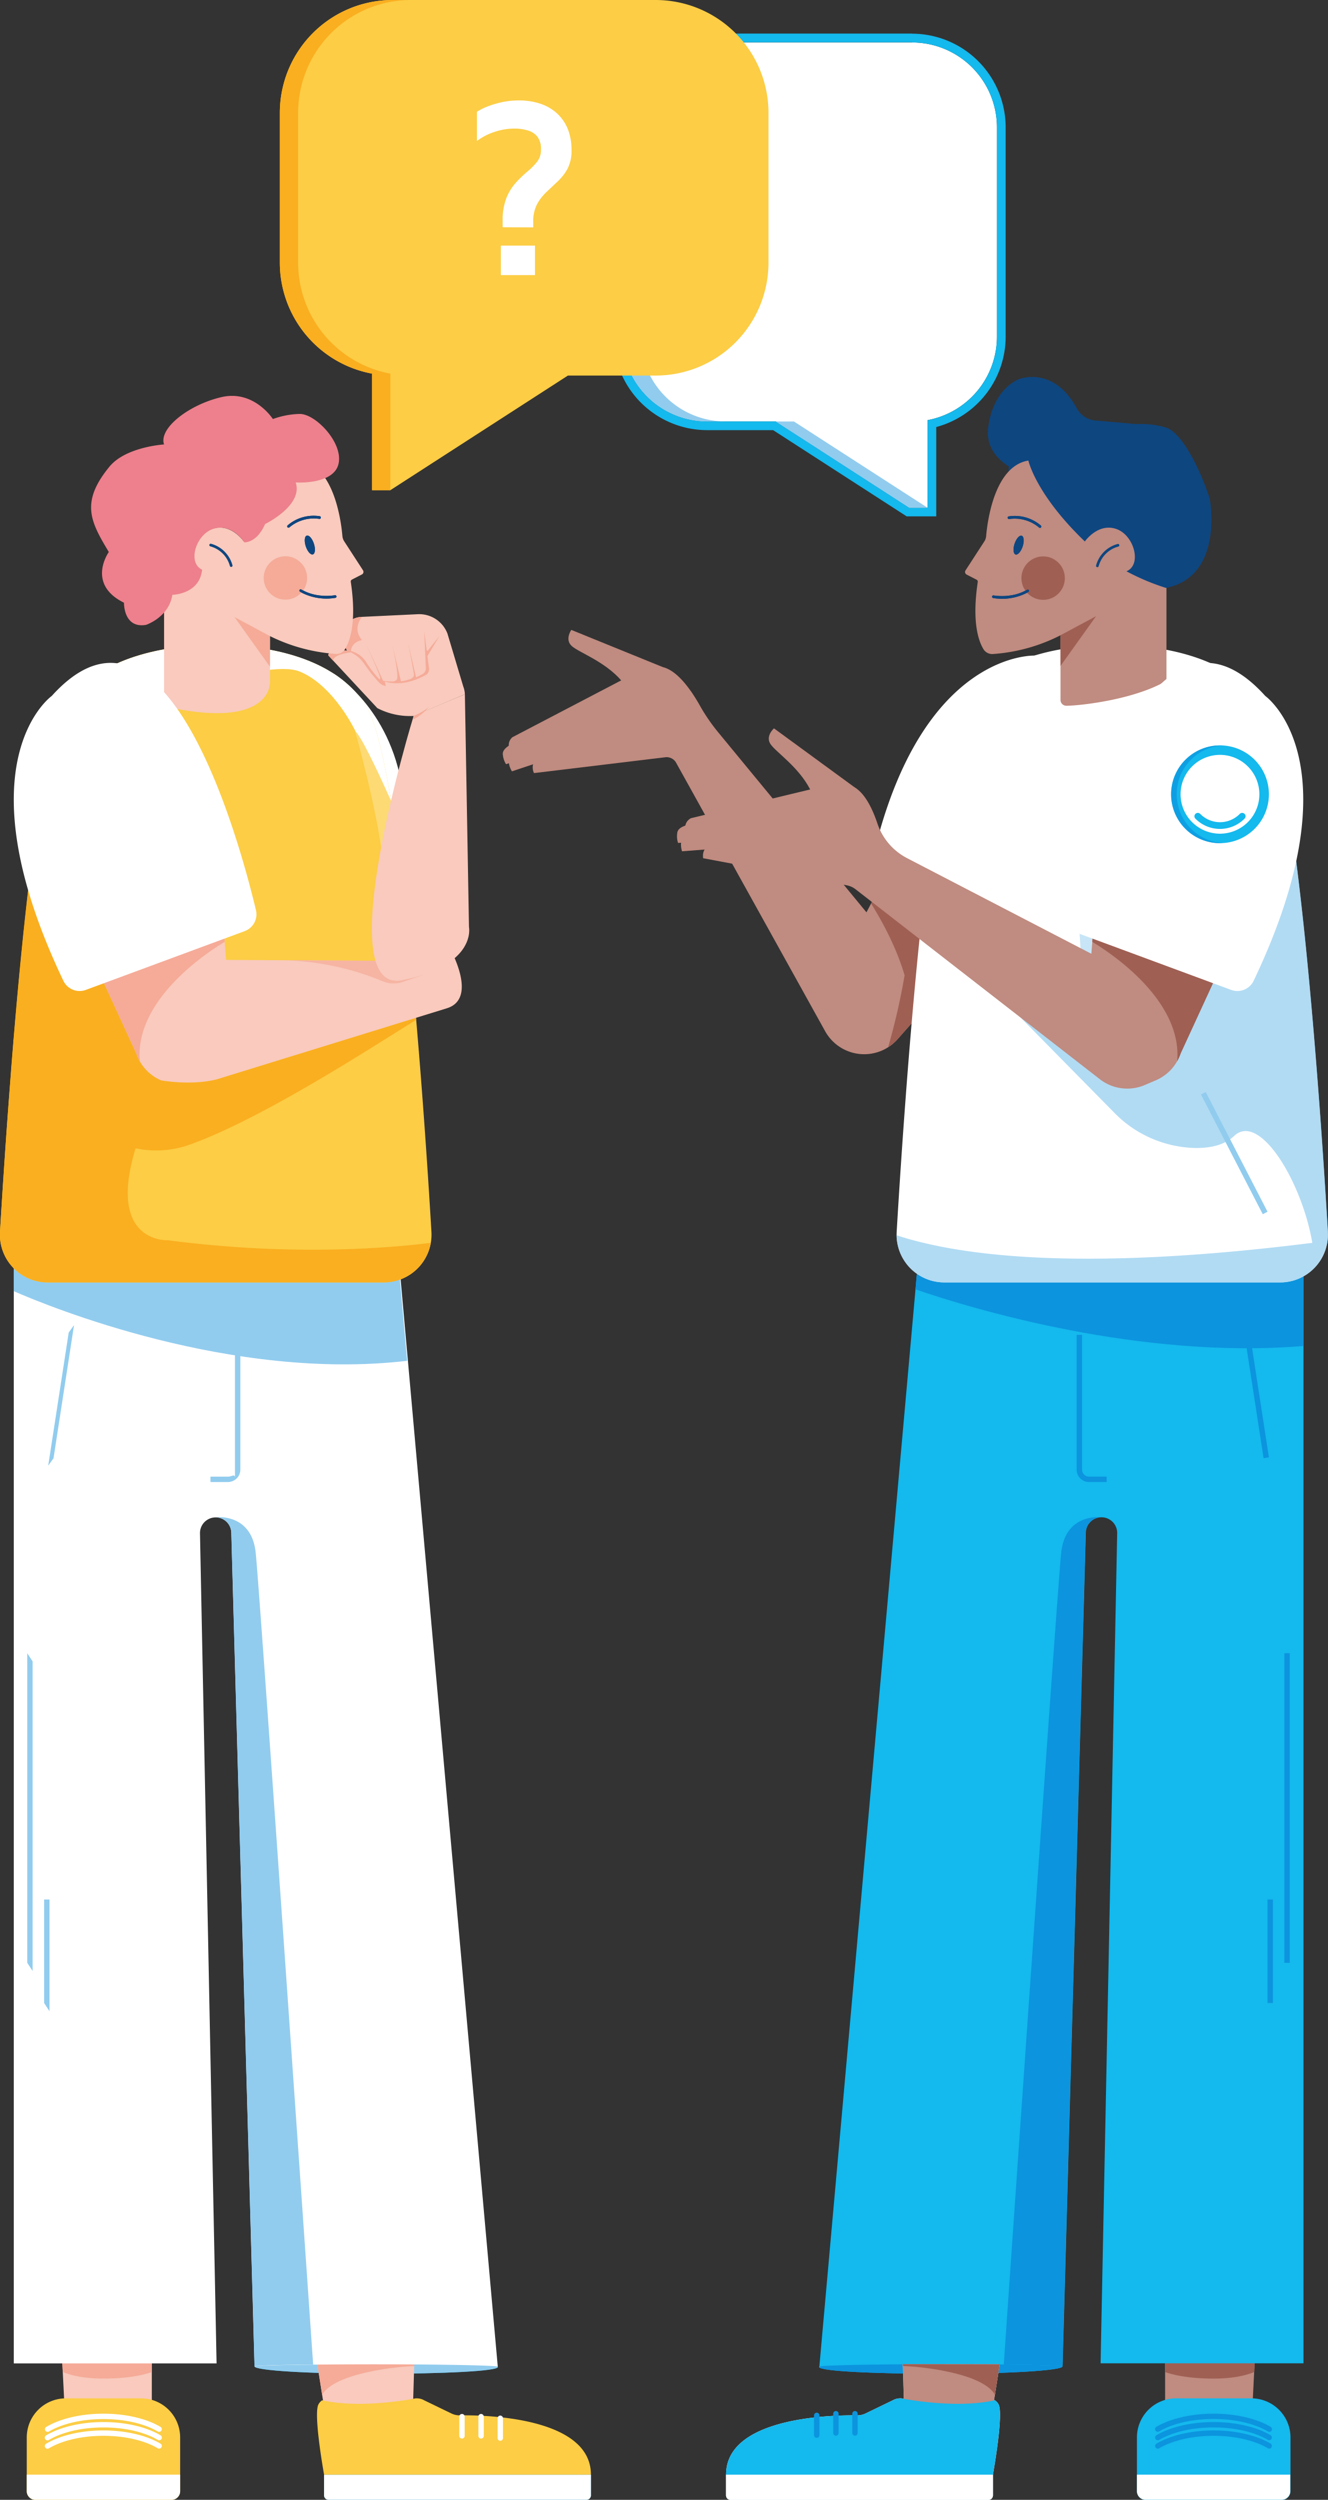 <svg xmlns="http://www.w3.org/2000/svg" viewBox="0 0 457.06 860.13">
  <rect x="0" y="0" width="457.06" height="860.13" fill="#333333" stroke="none"/>
  <defs>
    <style>
      .cls-1 {
        isolation: isolate;
      }

      .cls-2 {
        fill: #34999b;
      }

      .cls-3 {
        fill: #fff;
      }

      .cls-4 {
        fill: #14b9ed;
      }

      .cls-22, .cls-23, .cls-5 {
        fill: #91ccee;
      }

      .cls-19, .cls-6 {
        fill: #f9cabd;
      }

      .cls-7 {
        fill: #f5ab98;
      }

      .cls-8 {
        fill: #fccd45;
      }

      .cls-9 {
        fill: #74c5c9;
      }

      .cls-10 {
        fill: #faaf20;
      }

      .cls-11 {
        fill: #fdda74;
      }

      .cls-12, .cls-14, .cls-19, .cls-21, .cls-22, .cls-23 {
        mix-blend-mode: multiply;
      }

      .cls-12, .cls-14, .cls-23 {
        opacity: 0.7;
      }

      .cls-13, .cls-14 {
        fill: #c08b80;
      }

      .cls-15 {
        fill: #0e4680;
      }

      .cls-16 {
        fill: #ed808c;
      }

      .cls-17 {
        fill: #9f5f53;
      }

      .cls-18 {
        fill: #0c94de;
      }

      .cls-20 {
        fill: none;
      }

      .cls-21 {
        fill: #5cbfc5;
        opacity: 0.75;
      }

      .cls-22 {
        opacity: 0.5;
      }
    </style>
  </defs>
  <g class="cls-1">
    <g id="Calque_2" data-name="Calque 2">
      <g>
        <path class="cls-2" d="M322.17,30.29l-.31-.38Z"/>
        <g>
          <path class="cls-3" d="M243.38,14.61h70.51a29.23,29.23,0,0,1,29.23,29.22v72a29.24,29.24,0,0,1-23.89,28.73V174.7h-6.29L267,145H243.38a29.23,29.23,0,0,1-29.23-29.22v-72A29.23,29.23,0,0,1,243.38,14.61Z"/>
          <path class="cls-4" d="M313.89,14.61a29.23,29.23,0,0,1,29.23,29.22v72a29.24,29.24,0,0,1-23.89,28.73V174.7h-6.29L267,145H243.38a29.23,29.23,0,0,1-29.23-29.22v-72a29.23,29.23,0,0,1,29.23-29.22h70.51m0-3H243.38a32.26,32.26,0,0,0-32.23,32.22v72A32.26,32.26,0,0,0,243.38,148h22.7l45.23,29.19.74.48h10.18V146.93a32.21,32.21,0,0,0,23.89-31.12v-72a32.26,32.26,0,0,0-32.23-32.22Z"/>
        </g>
        <polygon class="cls-5" points="273.26 145.03 319.23 174.7 312.94 174.7 266.96 145.03 273.26 145.03"/>
        <path class="cls-5" d="M243.38,14.61h6.29a29.22,29.22,0,0,0-29.22,29.22v72A29.22,29.22,0,0,0,249.67,145h-6.29a29.23,29.23,0,0,1-29.23-29.22v-72A29.23,29.23,0,0,1,243.38,14.61Z"/>
        <path class="cls-3" d="M114.92,231.86s19.28,11.43,23.56,39.56-9,25.83-9,25.83S110,284.71,109.41,282,114.92,231.86,114.92,231.86Z"/>
        <path class="cls-6" d="M39.25,811.68c4.55,0,8.92,0,13,.05v19.68l-29.72,3.32-1.49-29.9C27.08,804.77,31.86,811.68,39.25,811.68Z"/>
        <path class="cls-7" d="M35.59,818.41c-6.27,0-10.76-.95-14-2.26l-.34-6.83,11.59.71a14.35,14.35,0,0,0,6.38,1.65c4.55,0,8.92,0,13,.05v4.46C48.57,817.42,43.22,818.41,35.59,818.41Z"/>
        <path class="cls-4" d="M87.62,814.22c0,1.4,18.77,2.54,41.93,2.54s41.79-.93,41.79-2.33-18.64-2.75-41.79-2.75S87.62,812.82,87.62,814.22Z"/>
        <path class="cls-5" d="M87.62,814.22c0,1.4,18.77,2.54,41.93,2.54s41.79-.93,41.79-2.33-18.64-2.75-41.79-2.75S87.62,812.82,87.62,814.22Z"/>
        <path class="cls-6" d="M142.57,813.43l-.38,12.78L112.85,836.5l-3.74-23.66C127.23,813,141.12,812.71,142.57,813.43Z"/>
        <path class="cls-7" d="M142.57,813.43l0,.71c-4.56,0-27.22,2.1-31.71,9.84l-1.73-11.14C127.23,813,141.12,812.71,142.57,813.43Z"/>
        <path class="cls-4" d="M113.09,851.47h88.75a1.55,1.55,0,0,1,1.55,1.55v7.11a0,0,0,0,1,0,0H111.54a0,0,0,0,1,0,0V853A1.55,1.55,0,0,1,113.09,851.47Z" transform="translate(314.92 1711.6) rotate(-180)"/>
        <path class="cls-3" d="M113.09,851.47h88.75a1.55,1.55,0,0,1,1.55,1.55v7.11a0,0,0,0,1,0,0H111.54a0,0,0,0,1,0,0V853A1.55,1.55,0,0,1,113.09,851.47Z" transform="translate(314.92 1711.6) rotate(-180)"/>
        <path class="cls-8" d="M110.89,825.87c13.83,3.1,32.15-.66,32.15-.66h.42a5.09,5.09,0,0,1,2.53.67l9.41,4.55a6.46,6.46,0,0,0,2.87.63c8-.12,45.11.4,45.11,20.41H111.54s-3.77-20.84-1.93-24.2A3.91,3.91,0,0,1,110.89,825.87Z"/>
        <path class="cls-3" d="M159,839.06a.93.93,0,0,1-.92-.93v-6.72a.93.93,0,0,1,1.85,0v6.72A.93.93,0,0,1,159,839.06Z"/>
        <path class="cls-3" d="M165.58,839.06a.93.93,0,0,1-.93-.93v-6.72a.93.93,0,0,1,1.85,0v6.72A.93.93,0,0,1,165.58,839.06Z"/>
        <path class="cls-3" d="M172.18,839.81a.92.92,0,0,1-.92-.92v-6.72a.93.93,0,1,1,1.85,0v6.72A.93.93,0,0,1,172.18,839.81Z"/>
        <path class="cls-3" d="M66.75,422.36l.6,12H77.56l-1.47-35.19,59.36,13.77,35.87,401.37c-.29-.41-18.8-.81-41.77-.81-23.16,0-41.93.34-41.93.76l-8-286.92a5.4,5.4,0,0,0-5.4-5.24h0a5.39,5.39,0,0,0-5.39,5.5l5.71,285.59H4.74V423.54Z"/>
        <path class="cls-5" d="M140.14,468.22l-2.91-32.59-60.17-10.3.5,11.81H67.35l-.6-12-35.56.68L4.74,430.11v14.15C16.75,449.52,79.61,475.32,140.14,468.22Z"/>
        <path class="cls-9" d="M171.34,814.43h-.76a2.06,2.06,0,0,0,.75-.14Z"/>
        <path class="cls-5" d="M88,534.21c1.11,10.19,13.43,187.61,19.78,279.36-12.11.13-20.19.38-20.19.65l-8-286.92a5.4,5.4,0,0,0-5.4-5.24S86.54,520.44,88,534.21Z"/>
        <path class="cls-8" d="M22.66,825.21H48.52A13.45,13.45,0,0,1,62,838.66v18.51a3,3,0,0,1-2.95,3H12.16a3,3,0,0,1-2.95-3V838.66A13.45,13.45,0,0,1,22.66,825.21Z"/>
        <path class="cls-3" d="M62,851.47v5.66a3,3,0,0,1-2.92,3H12.13a3,3,0,0,1-2.92-3v-5.66Z"/>
        <path class="cls-3" d="M16.41,836.75a.92.92,0,0,1-.47-1.72c4.89-2.89,12-4.54,19.65-4.54s14.76,1.65,19.65,4.54a.92.92,0,1,1-.94,1.59c-4.61-2.72-11.43-4.28-18.71-4.28s-14.1,1.56-18.71,4.28A.9.9,0,0,1,16.41,836.75Z"/>
        <path class="cls-3" d="M54.77,839.63a1,1,0,0,1-.47-.12c-4.61-2.73-11.43-4.29-18.71-4.29s-14.1,1.56-18.71,4.29a.93.93,0,1,1-.94-1.6c4.89-2.88,12-4.54,19.65-4.54s14.76,1.66,19.65,4.54a.92.92,0,0,1-.47,1.72Z"/>
        <path class="cls-3" d="M54.77,842.52a1,1,0,0,1-.47-.13c-4.61-2.73-11.43-4.29-18.71-4.29s-14.1,1.56-18.71,4.29a.93.93,0,1,1-.94-1.6c4.89-2.88,12-4.54,19.65-4.54s14.76,1.66,19.65,4.54a.93.93,0,0,1-.47,1.73Z"/>
        <path class="cls-5" d="M78.44,509.93h-6v-1.85h6c1.34,0,2.43-1.09,2.43.39V462.11l1.85-2.82v46.36A4.28,4.28,0,0,1,78.44,509.93Z"/>
        <polygon class="cls-5" points="93.16 778.03 89.31 671.83 91.16 668.94 95 775.13 93.16 778.03"/>
        <polygon class="cls-5" points="11.23 678.18 9.38 675.36 9.38 568.83 11.23 571.65 11.23 678.18"/>
        <polygon class="cls-5" points="17.04 692.02 15.19 689.19 15.19 653.57 17.04 653.57 17.04 692.02"/>
        <polygon class="cls-5" points="18.42 501.76 25.48 455.94 23.65 458.48 16.59 504.3 18.42 501.76"/>
        <path class="cls-8" d="M148.49,423.86c-2.62-44.17-10.43-158.74-21.92-179.73-12-21.91-46-22.15-50.27-22.1-.42,0-1.12,0-2,0s-1.62,0-2,0c-4.31-.05-38.28.19-50.27,22.1C10.46,265.12,2.65,379.69,0,423.86a16.42,16.42,0,0,0,16.39,17.39H132.1A16.42,16.42,0,0,0,148.49,423.86Z"/>
        <path class="cls-3" d="M135.6,282c-2.68-17.83-5.7-31.79-9-37.88-12-21.91-46-22.15-50.27-22.1-.42,0-1.12,0-2,0s-1.62,0-2,0c-3.65-.05-28.66.13-43.48,13.57l20.72,7.46s41.74-16.82,53.55-12,19.19,20.48,19.19,20.48L129,271.1Z"/>
        <path class="cls-10" d="M0,423.86c.8-13.45,2.08-33.43,3.8-55.31h0c0-.11,0-.22,0-.33.12-1.46.24-2.93.35-4.4l.07-.83.36-4.39c0-.29,0-.58.07-.87.12-1.46.25-2.92.37-4.38l.08-.91.36-4.18h0c1.86-21.27,4.1-43,6.68-61.25,6.19-1.39,11.41-2.53,11.61-2.46.49.16,25.41,43.6,30.76,50.7S76,347.7,77.34,347.7s62.83-2.76,62.83-2.76l2.7,1.69c.12,1.43.25,2.87.37,4.3-12.08,7.28-52.19,33.84-78.4,43.08a34.47,34.47,0,0,1-18.18,1.1c-10,32.79,11.11,31.62,11.11,31.62,43,5.66,77.14,2.59,90.5.89a16.41,16.41,0,0,1-16.17,13.63H16.42A16.42,16.42,0,0,1,0,423.86Z"/>
        <path class="cls-11" d="M122.2,251.54s9,31.65,9.9,48.61,10.12-7.1,10.12-7.1S125.87,254.29,122.2,251.54Z"/>
        <g>
          <path class="cls-6" d="M61.14,265.62l13.25,20.9,3.44,43.76,65.39.37,3.29-3.73h8.71c0,.29,9.22,16.7-1.41,20l-79.1,24.43c-8.89,2.29-19.25.38-19.25.38a15.34,15.34,0,0,1-8.55-9.29L17.32,298.09Z"/>
          <path class="cls-7" d="M77.34,324.08c-5.06,3-31.14,19.61-29.21,41.06a14.77,14.77,0,0,1-1.22-2.72L25.09,315c7.66-4.24,15-8,15.94-8.55,1.48-.86,22.48-1,34.84-1.06Z"/>
          <g class="cls-12">
            <path class="cls-13" d="M97.37,330.4h0Z"/>
            <path class="cls-7" d="M131.51,337.55a94.42,94.42,0,0,0-34.14-7.15h1.19l44.66.25,1.85-2.1.36,6.95-6.76,2.34A9.89,9.89,0,0,1,131.51,337.55Z"/>
          </g>
        </g>
        <path class="cls-6" d="M160,238.88,161.41,319s2.76,13.06-22.93,18.26,3.9-91,3.9-91Z"/>
        <g>
          <path class="cls-6" d="M160,238.88a8.25,8.25,0,0,0-.53-2.59L154,218a10.39,10.39,0,0,0-10.19-6.67l-19.22.92c-4.64.23-7.07,3.49-5.77,9.8a5.85,5.85,0,0,0,.64,1.87c-2.1-.25-6.47-.45-6.47,1.59l16.61,17.85a1.5,1.5,0,0,0,.26.28,24.31,24.31,0,0,0,12.52,2.7"/>
          <path class="cls-7" d="M142.38,246.33l-.16,1.19a14.86,14.86,0,0,0,5.46-4.46C146.09,244.83,142.38,246.33,142.38,246.33Z"/>
          <g>
            <path class="cls-14" d="M135,221.39l0-.17Z"/>
            <path class="cls-7" d="M119.46,223.91a5.85,5.85,0,0,1-.64-1.87c-1.3-6.31,1.13-9.57,5.77-9.8,0,0-3.49,4,0,8,0,0-3.52.47-3.82,3.77a8.59,8.59,0,0,1,5.24,3.8,37.89,37.89,0,0,0,4.64,6,.79.79,0,0,0,.21-.56c0-.86-5-12-5-12l6,13a18.4,18.4,0,0,0,3.52.24c.42-.14,1.22-.33,1.33-1.07.37-2.47-1.52-10.75-1.81-12L138,234.44a18.86,18.86,0,0,0,3.13-.75c.07,0,1.3-.53,1.34-1.37s-2-10.95-2-10.95l2.73,11.68a19.38,19.38,0,0,0,2.27-1.15,2.23,2.23,0,0,0,1.09-2L146,217.12l.84,6.53s.14.54.51.07h0l3.86-4.83-4.1,6.86.55,4.29a2.18,2.18,0,0,1-1.14,2.22c-2.55,1.37-8,4-14.07,2.25l.31,1.5-.15,0a4,4,0,0,1-2.15-1.2,51.76,51.76,0,0,1-5.13-6.43,11.25,11.25,0,0,0-4.59-3.91c-.06,0-6.06.64-6.08,2.86L113,225.5C113,223.46,117.36,223.66,119.46,223.91Z"/>
          </g>
        </g>
        <g>
          <path class="cls-13" d="M93.29,234.75l.17-.05Z"/>
          <path class="cls-13" d="M92.92,234.87l.37-.12Z"/>
          <path class="cls-13" d="M93.46,234.7l.33-.11Z"/>
          <path class="cls-6" d="M92.92,202.86v30.92h0v1.09s.63,15.92-34.38,8.58a2,2,0,0,1-2.07-2V202.86Z"/>
          <path class="cls-13" d="M93.88,234.56Z"/>
          <path class="cls-13" d="M93.79,234.59l.09,0Z"/>
        </g>
        <path class="cls-6" d="M92.17,218.49A60.13,60.13,0,0,0,115.63,225a3.52,3.52,0,0,0,3.17-1.72c1.67-2.78,4-9.34,1.93-23.08a.76.76,0,0,1,.39-.78l3.47-1.78a1,1,0,0,0,.37-1.38l-6.49-10a4,4,0,0,1-.63-1.83c-.38-4.58-2.71-24.1-14.54-26,0,0-2.46,11.53-19.43,27.84,0,0-4.43-6.41-10.72-4.34s-9,12.42-3.6,14.59a78.63,78.63,0,0,1-13.82,5.8Z"/>
        <path class="cls-15" d="M115.6,205.65a.47.47,0,0,0,.2-.48.46.46,0,0,0-.54-.36c-.07,0-6.28,1.18-11.55-2a.45.45,0,0,0-.63.15.46.46,0,0,0,.15.64,18.78,18.78,0,0,0,12.21,2.11Z"/>
        <path class="cls-15" d="M110.22,178.47a.47.47,0,0,0,.21-.3.47.47,0,0,0-.36-.55A13.73,13.73,0,0,0,99,180.76a.46.46,0,1,0,.6.7,13,13,0,0,1,10.28-2.93A.49.49,0,0,0,110.22,178.47Z"/>
        <ellipse class="cls-15" cx="106.65" cy="187.51" rx="1.47" ry="3.4" transform="translate(-53.27 42.73) rotate(-18.21)"/>
        <path class="cls-15" d="M79.81,195a.45.45,0,0,0,.2-.49,10.49,10.49,0,0,0-7.42-7.43.47.47,0,0,0-.25.9,9.56,9.56,0,0,1,6.77,6.73.46.46,0,0,0,.55.35A.34.34,0,0,0,79.81,195Z"/>
        <circle class="cls-7" cx="98.23" cy="198.86" r="7.47"/>
        <path class="cls-15" d="M115.6,205.65a.47.47,0,0,0,.2-.48.46.46,0,0,0-.54-.36c-.07,0-6.28,1.18-11.55-2a.45.45,0,0,0-.63.15.46.46,0,0,0,.15.64,18.78,18.78,0,0,0,12.21,2.11Z"/>
        <path class="cls-15" d="M110.22,178.47a.47.47,0,0,0,.21-.3.47.47,0,0,0-.36-.55A13.73,13.73,0,0,0,99,180.76a.46.46,0,1,0,.6.7,13,13,0,0,1,10.28-2.93A.49.49,0,0,0,110.22,178.47Z"/>
        <ellipse class="cls-15" cx="106.65" cy="187.51" rx="1.47" ry="3.4" transform="translate(-53.27 42.73) rotate(-18.21)"/>
        <path class="cls-3" d="M17.81,239.46s-31.91,22.63,4,98a6.19,6.19,0,0,0,7.74,3.14l54.66-20.22a6.17,6.17,0,0,0,3.88-7.23C82.41,289.36,57.07,196,17.81,239.46Z"/>
        <path class="cls-16" d="M37.45,189.93c-6.21-10.35-9.92-17,.2-29.34,5.63-6.88,18.81-7.67,18.81-7.67-1.92-5.51,8.53-13.68,19.75-16.28s17.71,7.54,17.71,7.54a28.74,28.74,0,0,1,9.08-1.75c5.46-.23,15.21,9.9,13.51,17.18S101.77,166,101.77,166c2.65,7.91-10.53,14.31-10.53,14.31-2.91,6.65-7.17,6.29-7.17,6.29s-4-6.48-10.32-4.74-9.36,11.77-4.2,14.14c-.85,8.54-10.23,8.66-10.23,8.66C58.13,212.41,50.26,215,50.26,215c-7.79,1.33-7.59-7.62-7.59-7.62C29.59,200.92,37.45,189.93,37.45,189.93Z"/>
        <path class="cls-8" d="M135.15,0h90.5a38.84,38.84,0,0,1,38.84,38.84V90.38a38.84,38.84,0,0,1-38.84,38.84H195.46l-61.11,39.44h-6.29v-40.1A38.86,38.86,0,0,1,96.31,90.38V38.84A38.84,38.84,0,0,1,135.15,0Z"/>
        <path class="cls-10" d="M135.15,0h6.3a38.84,38.84,0,0,0-38.84,38.84V90.38a38.85,38.85,0,0,0,31.74,38.18v40.1h-6.29v-40.1A38.86,38.86,0,0,1,96.31,90.38V38.84A38.84,38.84,0,0,1,135.15,0Z"/>
        <path class="cls-3" d="M173,78.19V76.05A20.88,20.88,0,0,1,174.34,68a17.85,17.85,0,0,1,3.3-5.25A45,45,0,0,1,181.55,59a22.49,22.49,0,0,0,3.3-3.34,6.4,6.4,0,0,0,1.33-4.09A7,7,0,0,0,184.94,47a6.65,6.65,0,0,0-3.34-2.13,15.8,15.8,0,0,0-4.58-.63,21.19,21.19,0,0,0-7,1.21,20,20,0,0,0-5.87,3.07V38.47a18.8,18.8,0,0,1,3.29-1.69,31.39,31.39,0,0,1,5-1.55,26.84,26.84,0,0,1,6.1-.67,22.75,22.75,0,0,1,7.65,1.2,15.76,15.76,0,0,1,5.75,3.47,15,15,0,0,1,3.57,5.39,19.41,19.41,0,0,1,1.19,7,13.26,13.26,0,0,1-1.33,6.36,17.37,17.37,0,0,1-3.3,4.32c-1.3,1.24-2.61,2.47-3.91,3.69a17.09,17.09,0,0,0-3.3,4.23,12.76,12.76,0,0,0-1.33,6.23v1.79Zm-.62,16.47V84.51h11.75V94.66Z"/>
        <path class="cls-13" d="M414,811.68c-4.55,0-8.92,0-13,.05v19.68l29.72,3.32,1.49-29.9C426.2,804.77,421.41,811.68,414,811.68Z"/>
        <path class="cls-17" d="M417.69,818.41c6.27,0,10.76-.95,14-2.26l.34-6.83-11.59.71a14.38,14.38,0,0,1-6.38,1.65c-4.55,0-8.92,0-13,.05v4.46C404.71,817.42,410.06,818.41,417.69,818.41Z"/>
        <path class="cls-4" d="M365.66,814.22c0,1.4-18.77,2.54-41.93,2.54s-41.79-.93-41.79-2.33,18.63-2.75,41.79-2.75S365.66,812.82,365.66,814.22Z"/>
        <path class="cls-18" d="M365.66,814.22c0,1.4-18.77,2.54-41.93,2.54s-41.79-.93-41.79-2.33,18.63-2.75,41.79-2.75S365.66,812.82,365.66,814.22Z"/>
        <g>
          <path class="cls-6" d="M310.71,813.43l.38,12.78,29.34,10.29,3.74-23.66C326,813,312.16,812.71,310.71,813.43Z"/>
          <path class="cls-19" d="M310.71,813.43l0,.71c4.56,0,27.22,2.1,31.71,9.84l1.73-11.14C326,813,312.16,812.71,310.71,813.43Z"/>
          <path class="cls-3" d="M249.89,851.47h91.84a0,0,0,0,1,0,0v7.11a1.55,1.55,0,0,1-1.55,1.55H251.44a1.55,1.55,0,0,1-1.55-1.55v-7.11A0,0,0,0,1,249.89,851.47Z"/>
          <path class="cls-20" d="M307.28,825.88a5.16,5.16,0,0,1,2.54-.67h30.39a3.87,3.87,0,0,1,3.46,2.06c1.83,3.36-1.93,24.2-1.93,24.2H249.89c0-20,37.15-20.53,45.11-20.41a6.51,6.51,0,0,0,2.88-.63Z"/>
          <path class="cls-9" d="M249.89,851.47h91.84a0,0,0,0,1,0,0v7.11a1.55,1.55,0,0,1-1.55,1.55H251.44a1.55,1.55,0,0,1-1.55-1.55v-7.11A0,0,0,0,1,249.89,851.47Z"/>
          <path class="cls-3" d="M342.38,825.87c-13.83,3.1-32.14-.66-32.14-.66h-.42a5.16,5.16,0,0,0-2.54.67l-9.4,4.55a6.51,6.51,0,0,1-2.88.63c-8-.12-45.11.4-45.11,20.41h91.85s3.76-20.84,1.93-24.2A3.93,3.93,0,0,0,342.38,825.87Z"/>
          <path class="cls-21" d="M294.25,839.06a.93.93,0,0,0,.93-.93v-6.72a.93.93,0,0,0-1.85,0v6.72A.93.93,0,0,0,294.25,839.06Z"/>
          <path class="cls-21" d="M287.7,839.06a.93.93,0,0,0,.92-.93v-6.72a.93.93,0,0,0-1.85,0v6.72A.93.93,0,0,0,287.7,839.06Z"/>
          <path class="cls-21" d="M281.09,839.81a.93.93,0,0,0,.93-.92v-6.72a.93.93,0,1,0-1.85,0v6.72A.92.92,0,0,0,281.09,839.81Z"/>
        </g>
        <path class="cls-4" d="M386.52,422.36l-.59,12H375.72l1.47-35.19L317.83,412.9,282,814.27c.3-.41,18.81-.81,41.78-.81,23.16,0,41.93.34,41.93.76l8-286.92a5.39,5.39,0,0,1,5.39-5.24h0a5.39,5.39,0,0,1,5.4,5.5l-5.71,285.59h69.83V423.54Z"/>
        <path class="cls-18" d="M448.54,434.18l-62.16-8.91-.34,6.84.17,3.44H375.49L374.87,425l-37.33.6-21.1,2.84-1.36,15.2c20,6.83,77.3,24.1,133.46,19.48Z"/>
        <path class="cls-9" d="M281.94,814.43h.76a2,2,0,0,1-.75-.14Z"/>
        <path class="cls-18" d="M365.24,534.21c-1.1,10.19-13.43,187.61-19.77,279.36,12.1.13,20.19.38,20.19.65l8-286.92a5.39,5.39,0,0,1,5.39-5.24S366.74,520.44,365.24,534.21Z"/>
        <g>
          <path class="cls-13" d="M323.73,813.46c-4.56,0-8.93,0-13,0l.38,12.71,29.34,10.29,3.63-23C338,813.49,331.11,813.46,323.73,813.46Z"/>
          <path class="cls-17" d="M323.73,813.46c-4.56,0-8.93,0-13,0l0,.64c4.56,0,27.22,2.1,31.71,9.84l1.62-10.43C338,813.49,331.11,813.46,323.73,813.46Z"/>
          <path class="cls-3" d="M249.89,851.47h91.84a0,0,0,0,1,0,0v7.11a1.55,1.55,0,0,1-1.55,1.55H251.44a1.55,1.55,0,0,1-1.55-1.55v-7.11A0,0,0,0,1,249.89,851.47Z"/>
          <path class="cls-20" d="M307.28,825.88a5.16,5.16,0,0,1,2.54-.67h30.39a3.87,3.87,0,0,1,3.46,2.06c1.83,3.36-1.93,24.2-1.93,24.2H249.89c0-20,37.15-20.53,45.11-20.41a6.51,6.51,0,0,0,2.88-.63Z"/>
          <path class="cls-3" d="M249.89,851.47h91.84a0,0,0,0,1,0,0v7.11a1.55,1.55,0,0,1-1.55,1.55H251.44a1.55,1.55,0,0,1-1.55-1.55v-7.11A0,0,0,0,1,249.89,851.47Z"/>
          <path class="cls-4" d="M342.38,825.87c-13.83,3.1-32.14-.66-32.14-.66h-.42a5.16,5.16,0,0,0-2.54.67l-9.4,4.55a6.51,6.51,0,0,1-2.88.63c-8-.12-45.11.4-45.11,20.41h91.85s3.76-20.84,1.93-24.2A3.93,3.93,0,0,0,342.38,825.87Z"/>
          <path class="cls-18" d="M294.25,838.06a.93.93,0,0,0,.93-.93v-6.72a.93.93,0,0,0-1.85,0v6.72A.93.93,0,0,0,294.25,838.06Z"/>
          <path class="cls-18" d="M287.7,838.06a.93.93,0,0,0,.92-.93v-6.72a.93.93,0,0,0-1.85,0v6.72A.93.93,0,0,0,287.7,838.06Z"/>
          <path class="cls-18" d="M281.09,838.81a.93.93,0,0,0,.93-.92v-6.72a.93.93,0,1,0-1.85,0v6.72A.92.92,0,0,0,281.09,838.81Z"/>
        </g>
        <path class="cls-4" d="M430.61,825.21H404.76a13.46,13.46,0,0,0-13.46,13.45v18.51a3,3,0,0,0,3,3h46.85a3,3,0,0,0,3-3V838.66A13.46,13.46,0,0,0,430.61,825.21Z"/>
        <path class="cls-3" d="M391.3,851.47v5.66a3,3,0,0,0,2.92,3h46.93a3,3,0,0,0,2.92-3v-5.66Z"/>
        <path class="cls-18" d="M436.87,836.75a.93.93,0,0,0,.47-1.72c-4.89-2.89-12.06-4.54-19.65-4.54S402.92,832.14,398,835a.93.93,0,0,0-.32,1.27.91.91,0,0,0,1.26.32c4.62-2.72,11.44-4.28,18.72-4.28s14.09,1.56,18.71,4.28A.88.88,0,0,0,436.87,836.75Z"/>
        <path class="cls-18" d="M398.5,839.63a1,1,0,0,0,.47-.12c4.62-2.73,11.44-4.29,18.72-4.29s14.09,1.56,18.71,4.29a.93.93,0,0,0,.94-1.6c-4.89-2.88-12.06-4.54-19.65-4.54S402.92,835,398,837.91a.93.93,0,0,0,.47,1.72Z"/>
        <path class="cls-18" d="M398.5,842.52a1,1,0,0,0,.47-.13c4.62-2.73,11.44-4.29,18.72-4.29s14.09,1.56,18.71,4.29a.93.93,0,0,0,.94-1.6c-4.89-2.88-12.06-4.54-19.65-4.54s-14.77,1.66-19.66,4.54a.93.93,0,0,0,.47,1.73Z"/>
        <path class="cls-18" d="M374.84,509.93h6.05v-1.85h-6.05a2.43,2.43,0,0,1-2.44-2.43V459.29h-1.85v46.36A4.29,4.29,0,0,0,374.84,509.93Z"/>
        <rect class="cls-18" x="307.99" y="721.15" width="106.26" height="1.85" transform="translate(-373.56 1056.8) rotate(-87.92)"/>
        <rect class="cls-18" x="442.04" y="568.83" width="1.85" height="106.53"/>
        <rect class="cls-18" x="436.24" y="653.57" width="1.85" height="35.62"/>
        <rect class="cls-18" x="431.32" y="455.52" width="1.85" height="46.36" transform="translate(-67.83 71.38) rotate(-8.76)"/>
        <g>
          <path class="cls-13" d="M229.27,230l-32.65-13.27s-2.38,3.4.26,5.64,11.17,5.19,16.92,11.73l-37.43,19.55s-2.16,1.53-.87,4.7L227.29,235Z"/>
          <path class="cls-13" d="M217.61,246.26l-33,15s-2.16,1.53-.87,4.7l47.32-18.82,2-5"/>
          <path class="cls-13" d="M187.41,249.82l-10.61,5.89s-4.15,1.62-3.73,4a7.4,7.4,0,0,0,1.09,3.23L227.7,245.1l-.23-11.6H221C220.63,233.5,187.41,249.82,187.41,249.82Z"/>
          <path class="cls-13" d="M189.44,252.29l-10.6,5.88s-4.15,1.63-3.74,4a7.3,7.3,0,0,0,1.1,3.23l53.54-17.88-.23-11.6H223C222.66,236,189.44,252.29,189.44,252.29Z"/>
          <path class="cls-13" d="M186.91,262.83,183.79,266,229,260.55a3.74,3.74,0,0,1,3.7,1.89L284,354.83a15.36,15.36,0,0,0,13.43,7.9h0a15.38,15.38,0,0,0,11.52-5.19l29-32.85V262.91l-20.38,14-19.36,37-50.74-61.59a64.65,64.65,0,0,1-6.55-9.47c-2.44-4.37-6.79-11-11.62-12.93-7.44-3-9.73,15-9.73,15Z"/>
          <path class="cls-17" d="M329.46,304.3c-.89-.3-1.81-.59-2.71-.88l-4.5-17.56-8.12-2.4L299.8,310.88c2.41,3.8,8.41,13.89,11.54,24.7a225,225,0,0,1-5.66,24.71,15.4,15.4,0,0,0,3.24-2.75l20.54-23.28h0l4-4.55-4-15.69Z"/>
        </g>
        <path class="cls-3" d="M457,423.86c-2.62-44.17-10.43-158.74-21.92-179.73-12-21.91-46-22.15-50.27-22.1-.42,0-1.12,0-2,0s-1.62,0-2,0c-4.32-.05-38.29.19-50.28,22.1-11.48,21-19.3,135.56-21.92,179.73A16.42,16.42,0,0,0,325,441.25H440.64A16.42,16.42,0,0,0,457,423.86Z"/>
        <g>
          <path class="cls-22" d="M382.8,341s4.9-21.53,3.3-23.77S371,312.81,371,312.81l1.25,18.83Z"/>
          <path class="cls-23" d="M456.83,427.4c0-.16.06-.31.08-.47h0a16.42,16.42,0,0,0,.14-3.07c-2.43-40.92-9.31-142.22-19.44-173.61-14.84,21.44-30.71,44.46-30.82,45-.2,1.08-15.5,56-15.5,56L356.46,341l-31.33-17.41,58.11,59A40.2,40.2,0,0,0,411.67,395c5,0,9.8-1,13.12-4.17,8.73-8.24,23.3,15.79,26.87,36.8-79.55,10-121.44,4.51-143.1-2.61A16.41,16.41,0,0,0,325,441.25H440.64c.56,0,1.11,0,1.66-.09l.46-.07c.39,0,.77-.1,1.15-.18l.49-.11c.37-.09.73-.18,1.09-.29l.43-.15c.38-.13.75-.26,1.11-.42l.33-.14c.4-.18.79-.38,1.17-.59l.2-.11c.43-.25.85-.51,1.25-.79l0,0a16.16,16.16,0,0,0,2.43-2.08h0a.2.2,0,0,0,.06-.07,14,14,0,0,0,1.17-1.38l0,0,.2-.28c.21-.3.42-.6.62-.91l.1-.15.24-.44c.14-.23.26-.46.38-.7l.16-.28.18-.41v0a15.8,15.8,0,0,0,1.1-3.41C456.75,427.89,456.79,427.65,456.83,427.4Z"/>
        </g>
        <path class="cls-3" d="M356.27,225.57s-39.06-1.91-55.75,69.11c-.64,2.72,1.23,5.48,4.29,6.35L360.57,317a6.34,6.34,0,0,0,7.44-2.83C377.81,294.78,413.72,217.24,356.27,225.57Z"/>
        <path class="cls-13" d="M401.46,233.16h0V202.24H365v38.54a2,2,0,0,0,2.07,2.05c5.34-.06,23.54-2.21,34.38-8.58h0Z"/>
        <g>
          <path class="cls-13" d="M294.83,271.41l-28.45-20.8s-3.13,2.72-1.12,5.53,9.59,7.76,13.57,15.49l-41,9.88s-2.47,1-2,4.35l55.92-10.09Z"/>
          <path class="cls-13" d="M279.57,284.37,244,290.93s-2.47,1-2,4.36l50.47-6.78,3.12-4.35"/>
          <path class="cls-13" d="M249.41,280.49l-11.72,3.14s-4.42.57-4.6,3a7.35,7.35,0,0,0,.28,3.41l56.27-4.34,2.6-11.31-6.31-1.58C285.6,272.72,249.41,280.49,249.41,280.49Z"/>
          <path class="cls-13" d="M250.78,283.38l-11.72,3.13s-4.41.57-4.6,3a7.46,7.46,0,0,0,.28,3.4L291,288.58l2.59-11.31-6.31-1.58C287,275.61,250.78,283.38,250.78,283.38Z"/>
          <path class="cls-13" d="M392.13,265.62l-13.24,20.9-3.28,41.65L312.25,295.3A20.93,20.93,0,0,1,302,283.4c-1.48-4.43-3.81-9.56-7.13-12-6.48-4.74-13.07,12.16-13.07,12.16l-36,9.43L242,295.29l49.48,9.33a7.12,7.12,0,0,1,3,1.37l84.06,65.34a15.38,15.38,0,0,0,15.46,2l3.79-1.62a15.36,15.36,0,0,0,8.56-9.29L436,298.09Z"/>
          <path class="cls-17" d="M375.93,324.08c5.06,3,31.15,19.61,29.22,41.06a16.24,16.24,0,0,0,1.22-2.72L428.19,315c-7.66-4.24-14.95-8-15.94-8.55-1.49-.86-22.49-1-34.84-1.06Z"/>
        </g>
        <path class="cls-3" d="M435.47,239.46s31.91,22.63-4,98a6.19,6.19,0,0,1-7.74,3.14l-54.67-20.22a6.18,6.18,0,0,1-3.88-7.23C370.87,289.36,396.21,196,435.47,239.46Z"/>
        <rect class="cls-5" x="423.87" y="373.55" width="1.85" height="46.36" transform="translate(-134.68 239.14) rotate(-27.31)"/>
        <path class="cls-15" d="M350.71,130.45s11.82-4.79,19.86,10a8.15,8.15,0,0,0,6.46,4.24l14.09,1.23h0a30.41,30.41,0,0,1,10.23,1.2c4.8,1.58,10.81,11.81,15,24.39.55,3.19,3.91,26.8-14.89,30.76C381.35,206.55,362.45,185,362.45,185l-15.31-22.77a5.69,5.69,0,0,1,.12-1.71c-4.15-2.61-8-6.85-7.14-13.49C341.89,133.49,350.71,130.45,350.71,130.45Z"/>
        <path class="cls-13" d="M365.07,218.54a60,60,0,0,1-23.46,6.5,3.52,3.52,0,0,1-3.16-1.72c-1.67-2.78-4-9.34-1.93-23.08a.77.77,0,0,0-.4-.78l-3.47-1.78a1,1,0,0,1-.37-1.38l6.49-10a3.86,3.86,0,0,0,.63-1.83c.39-4.58,2.71-24.1,14.54-26,0,0,2.46,11.53,19.43,27.84,0,0,4.43-6.41,10.72-4.34s9,12.42,3.6,14.59a79.52,79.52,0,0,0,13.82,5.8Z"/>
        <path class="cls-15" d="M341.65,205.71a.47.47,0,0,1-.21-.48.47.47,0,0,1,.55-.36c.06,0,6.27,1.18,11.54-2a.47.47,0,0,1,.48.8,18.71,18.71,0,0,1-12.2,2.1A.44.44,0,0,1,341.65,205.71Z"/>
        <path class="cls-15" d="M347,178.52a.41.41,0,0,1-.2-.29.45.45,0,0,1,.35-.55,13.75,13.75,0,0,1,11.08,3.14.47.47,0,0,1,.05.65.46.46,0,0,1-.66.05,13,13,0,0,0-10.28-2.93A.45.45,0,0,1,347,178.52Z"/>
        <ellipse class="cls-15" cx="350.6" cy="187.57" rx="3.4" ry="1.47" transform="translate(62.84 461.98) rotate(-71.79)"/>
        <path class="cls-15" d="M377.43,195.08a.45.45,0,0,1-.2-.48,10.49,10.49,0,0,1,7.42-7.43.46.46,0,0,1,.57.32.45.45,0,0,1-.32.57,9.57,9.57,0,0,0-6.77,6.74.47.47,0,0,1-.55.35Z"/>
        <circle class="cls-17" cx="359.02" cy="198.92" r="7.47"/>
        <path class="cls-15" d="M341.65,205.71a.47.47,0,0,1-.21-.48.47.47,0,0,1,.55-.36c.06,0,6.27,1.18,11.54-2a.47.47,0,0,1,.48.8,18.71,18.71,0,0,1-12.2,2.1A.44.44,0,0,1,341.65,205.71Z"/>
        <path class="cls-15" d="M347,178.52a.41.41,0,0,1-.2-.29.45.45,0,0,1,.35-.55,13.75,13.75,0,0,1,11.08,3.14.47.47,0,0,1,.05.65.46.46,0,0,1-.66.05,13,13,0,0,0-10.28-2.93A.45.45,0,0,1,347,178.52Z"/>
        <ellipse class="cls-15" cx="350.6" cy="187.57" rx="3.4" ry="1.47" transform="translate(62.84 461.98) rotate(-71.79)"/>
        <g>
          <path class="cls-4" d="M419.88,256.48a16.83,16.83,0,0,0-16.8,16.82h0a16.82,16.82,0,1,0,16.8-16.83m0,30.38a13.56,13.56,0,0,1-13.56-13.56h0a13.56,13.56,0,1,1,13.55,13.56"/>
          <path class="cls-4" d="M411.35,280.13h0a1.16,1.16,0,0,1,1.73-.09,9.54,9.54,0,0,0,13.62,0,1.16,1.16,0,0,1,1.73.09h0a1.14,1.14,0,0,1-.05,1.5,11.88,11.88,0,0,1-17,0A1.14,1.14,0,0,1,411.35,280.13Z"/>
          <g class="cls-12">
            <path class="cls-18" d="M419.89,256.48c.33,0,.65,0,1,0A16.8,16.8,0,0,0,405,273.29h0a16.82,16.82,0,0,0,15.85,16.77c-.33,0-.66.05-1,.05a16.83,16.83,0,0,1-16.81-16.82h0A16.82,16.82,0,0,1,419.89,256.48Z"/>
          </g>
        </g>
      </g>
      <polygon class="cls-17" points="365.01 229.11 365.01 218.57 377.22 212.03 365.01 229.11"/>
      <polygon class="cls-7" points="92.92 229.41 92.92 218.87 80.71 212.32 92.92 229.41"/>
    </g>
  </g>
</svg>
